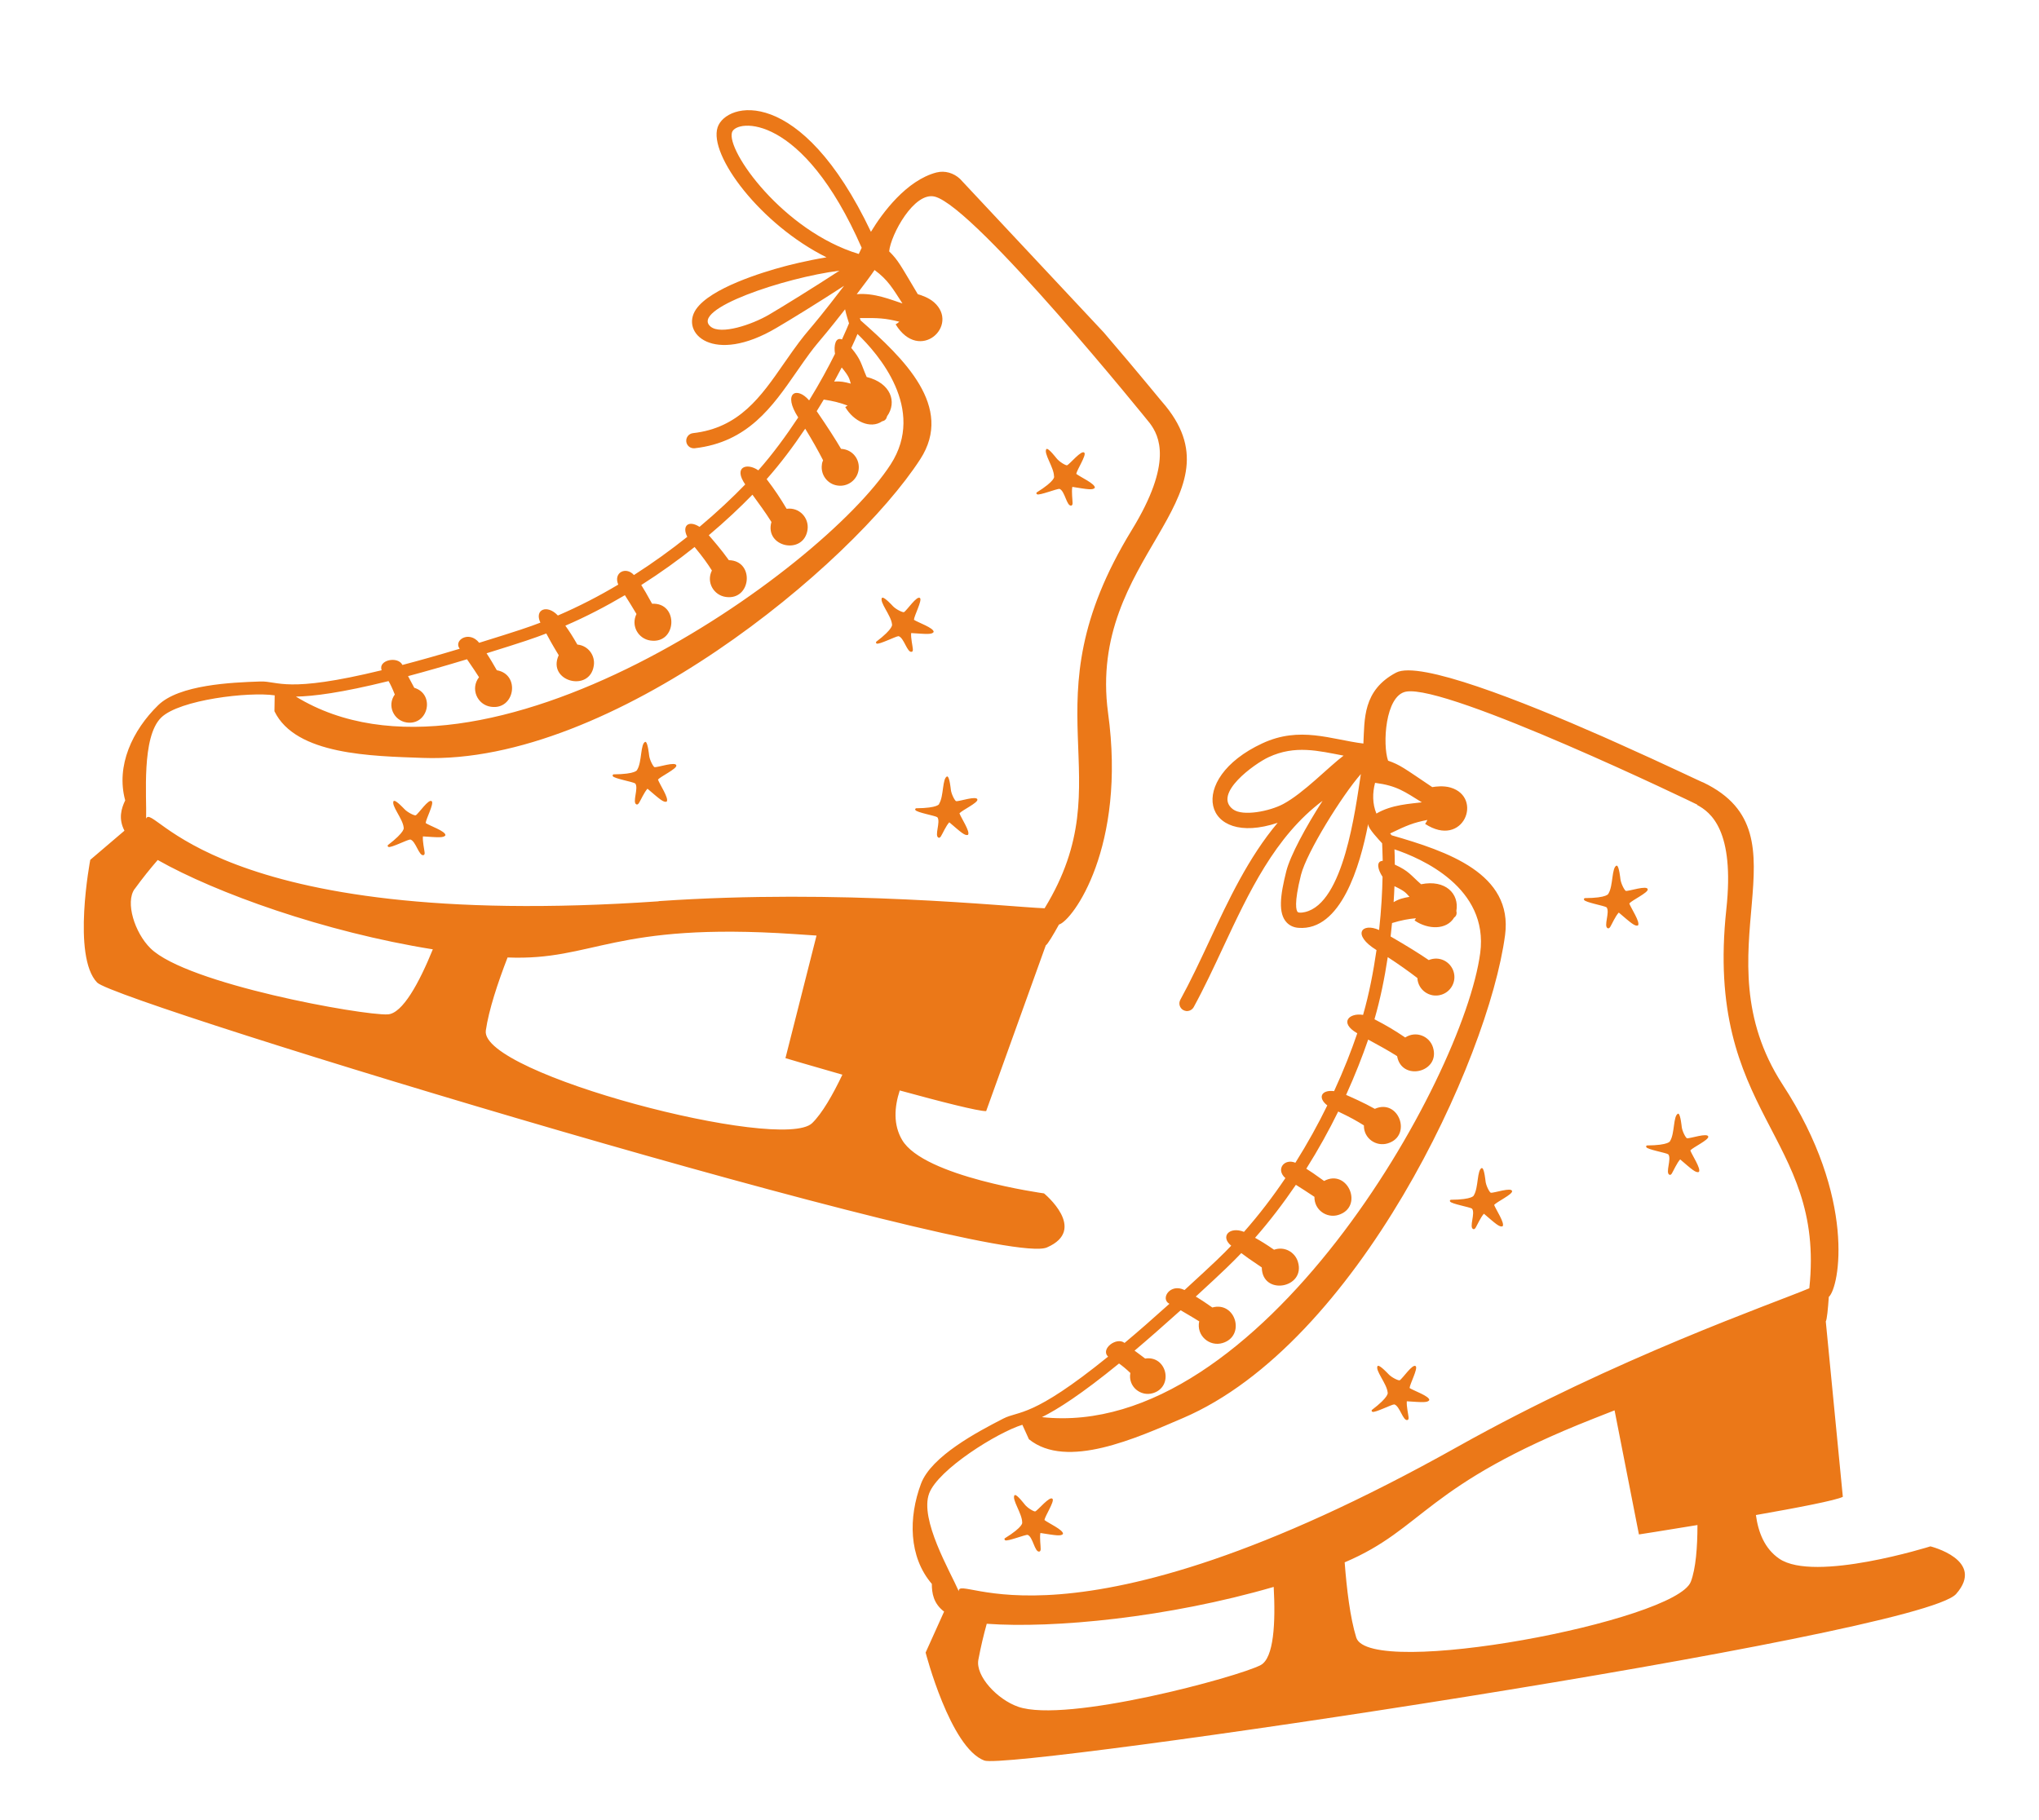 <?xml version="1.0" encoding="UTF-8"?>
<svg id="Ebene_1" data-name="Ebene 1" xmlns="http://www.w3.org/2000/svg" viewBox="0 0 242.8 216.78">
  <defs>
    <style>
      .cls-1 {
        fill: #eb7818;
        isolation: isolate;
      }
    </style>
  </defs>
  <path class="cls-1" d="M177.91,143.49c.19.54,1.31,2.19,1.02,2.56-.35.16-.84-.3-2.23-1.49-.39.43-.8,1.36-.97,1.64-.05.08-.15.25-.3.19-.53-.2.28-1.88-.14-2.43-.24-.19-2.5-.57-2.62-.86l-.03-.09.09-.11c2.71-.02,2.77-.53,2.77-.53.57-.91.36-3.05.96-3.26l.06.04c.23.13.37,1.48.37,1.5.05.57.48,1.36.63,1.41.36.06,2.49-.7,2.54-.18.03.39-1.82,1.26-2.14,1.63ZM167.52,166.9c-.05.58.18,1.57.21,1.9,0,.09.03.29-.13.33-.54.15-.91-1.67-1.57-1.86-.31,0-2.34,1.04-2.61.88l-.08-.06v-.14c2.16-1.64,1.9-2.09,1.9-2.09-.09-1.07-1.55-2.66-1.19-3.18h.07c.26-.04,1.19.96,1.2.97.39.43,1.2.8,1.35.75.33-.17,1.57-2.06,1.92-1.67.26.3-.7,2.1-.74,2.59.48.32,2.36.96,2.35,1.43-.18.34-.85.27-2.68.15ZM194.01,107.6c.19.55,1.34,2.24,1.04,2.62-.35.16-.86-.31-2.29-1.53-.41.44-.82,1.39-1,1.68-.05.08-.16.25-.31.19-.54-.21.29-1.93-.14-2.49-.25-.19-2.56-.59-2.68-.89l-.03-.09.09-.12c2.77-.01,2.84-.54,2.84-.54.58-.93.37-3.13.98-3.34l.06.04c.23.13.38,1.52.38,1.53.06.59.5,1.39.65,1.45.37.06,2.56-.72,2.61-.18.04.4-1.86,1.28-2.19,1.67ZM199.82,132.63l.06.03c.23.13.37,1.49.37,1.5.05.57.48,1.36.63,1.41.37.06,2.49-.7,2.54-.18.03.4-1.82,1.26-2.14,1.63.19.54,1.31,2.19,1.02,2.56-.35.16-.84-.3-2.23-1.49-.39.43-.8,1.36-.97,1.64-.04.08-.15.25-.3.19-.53-.21.28-1.89-.14-2.43-.24-.19-2.5-.57-2.62-.86l-.03-.09.08-.11c2.71-.02,2.78-.53,2.78-.53.57-.9.36-3.05.96-3.26ZM123.89,182.57c-.11.57.04,1.58.03,1.91,0,.09,0,.29-.16.32-.56.1-.75-1.75-1.39-1.99-.3-.04-2.43.82-2.68.64l-.07-.07v-.14c2.31-1.43,2.1-1.9,2.1-1.9.01-1.07-1.3-2.79-.9-3.27h.07c.26-.01,1.09,1.07,1.1,1.08.34.46,1.12.9,1.28.87.34-.14,1.75-1.91,2.07-1.49.23.32-.89,2.02-.97,2.51.44.36,2.27,1.18,2.21,1.65-.21.31-.87.18-2.68-.1ZM125.51,56.75c.01-1.07-1.3-2.79-.9-3.28h.07c.26,0,1.09,1.07,1.1,1.08.35.46,1.12.9,1.28.87.34-.14,1.75-1.91,2.07-1.49.24.31-.89,2.02-.97,2.51.44.36,2.27,1.18,2.21,1.65-.21.32-.87.19-2.68-.1-.11.58.03,1.58.03,1.91,0,.09,0,.29-.16.32-.55.1-.75-1.75-1.39-1.99-.31-.04-2.43.82-2.68.64l-.07-.06v-.14c2.31-1.44,2.1-1.91,2.1-1.91ZM106.22,74.37c-.09-1.07-1.55-2.66-1.19-3.18h.07c.26-.04,1.19.96,1.19.97.39.43,1.2.8,1.35.75.33-.17,1.57-2.06,1.92-1.67.26.29-.7,2.09-.73,2.58.47.32,2.36.96,2.35,1.44-.18.34-.85.26-2.68.14-.06.58.18,1.57.2,1.9,0,.09.03.29-.13.33-.55.15-.91-1.67-1.57-1.86-.31,0-2.34,1.04-2.61.88l-.07-.06v-.14c2.16-1.64,1.9-2.09,1.9-2.09ZM78.43,107.35c-53.51,3.69-60.18-12.04-61.03-9.84.08-2.63-.57-9.73,1.79-12.04,2.19-2.14,10.48-3.1,13.52-2.65l-.03,1.89c2.52,5.23,11.64,5.34,17.65,5.56,22.54.84,51.13-23.01,59.26-35.59,4.03-6.23-1.95-11.97-7.12-16.53-.03-.09-.05-.18-.08-.27,2.23-.02,3.04.02,4.7.44-.27.23-.44.31-.44.31,2.85,4.65,7.66.12,4.58-2.62-.65-.57-1.54-.86-1.94-.97-2.07-3.46-2.3-4.01-3.41-5.1.19-1.99,2.98-7.15,5.44-6.52,4.84,1.26,25.59,26.96,25.61,27,1.1,1.49,2.77,4.66-2.16,12.71-12.91,21.11-.77,29.32-10.38,45.05-4.53-.18-24.23-2.35-45.96-.85ZM107.45,36.14c-1.29-.41-3.32-1.29-5.43-1.1.98-1.29,1.67-2.21,2.12-2.88,1.62,1.19,2.16,2.2,3.32,3.98ZM102.61,29.51c-.11.23-.23.47-.35.74-8.99-2.73-15.81-12.31-15.09-14.5.5-1.55,8.36-2.39,15.44,13.77ZM99.96,32.24c-2.94,1.92-6.75,4.28-8.39,5.24-2.07,1.21-5.73,2.42-6.94,1.43-2.52-2.06,8.8-5.85,15.33-6.67ZM101.3,45.69c-.69-.19-1.25-.31-1.97-.24.32-.59.62-1.15.9-1.68.9,1.1.89,1.29,1.08,1.92ZM100.91,48.32c-.16.11-.26.16-.26.16.97,1.68,2.98,2.68,4.41,1.69.31-.05.5-.27.57-.59,1.22-1.7.44-3.97-2.43-4.68-.68-1.56-.63-2.02-1.83-3.46.31-.67.57-1.23.74-1.66,2.43,2.33,8.21,8.93,3.95,15.53-8.27,12.78-48.58,41.28-70.82,27.66,2.09-.04,5.38-.45,11.03-1.85.23.4.48.93.74,1.6-.96,1.33-.12,3.1,1.41,3.33,2.59.38,3.42-3.38.91-4.13-.19-.37-.41-.77-.74-1.39,2.06-.55,4.38-1.21,7.02-2.01.74,1.06,1.13,1.68,1.43,2.14-1.06,1.36-.22,3.29,1.42,3.52,2.85.42,3.54-3.86.7-4.35-.36-.63-.77-1.34-1.22-2.02,4.47-1.39,5.72-1.82,7.11-2.36.27.51.62,1.17,1.48,2.59-1.43,3.11,3.71,4.49,4.18,1.23.18-1.19-.65-2.37-1.96-2.5-.6-1.04-.93-1.55-1.43-2.25,2.49-1.07,4.85-2.31,7.09-3.63.38.58.91,1.45,1.38,2.24-.69,1.4.21,2.95,1.65,3.16,3.19.46,3.41-4.55.21-4.38-.62-1.13-1-1.78-1.29-2.23,2.3-1.46,4.42-2.99,6.35-4.53,1.03,1.26,1.49,1.9,2.06,2.8-.7,1.4.22,2.95,1.66,3.15,3.04.44,3.47-4.32.36-4.38-.87-1.23-2.01-2.53-2.39-2.97,1.98-1.67,3.73-3.32,5.2-4.83.79,1.09,1.58,2.16,2.26,3.25-.86,3.01,3.85,4,4.3.92.2-1.41-.98-2.7-2.49-2.49-.8-1.34-1.4-2.24-2.38-3.53,1.67-1.89,3.14-3.85,4.59-6.01.82,1.33,1.54,2.61,2.13,3.76-.07.16-.13.33-.14.51-.18,1.21.65,2.33,1.86,2.5,1.21.18,2.33-.65,2.51-1.86.18-1.23-.69-2.44-2.09-2.51-.63-1.08-1.63-2.64-2.9-4.49.29-.48.58-.93.84-1.38,1.14.17,2.01.4,2.82.71ZM16.04,105.88c.92-1.27,1.84-2.41,2.74-3.45,6.94,3.93,19.83,8.57,32.76,10.64-1.6,3.93-3.6,7.67-5.38,7.75-2.98.14-23.91-3.61-28.24-7.87-1.88-1.85-3.03-5.48-1.89-7.07ZM57.85,122.74c.35-2.45,1.44-5.73,2.59-8.7,10.33.41,12.45-4.24,34.12-2.79.92.06,1.8.12,2.67.18l-3.7,14.6s2.95.88,6.78,1.97c-1.15,2.41-2.41,4.61-3.6,5.77-3.63,3.5-39.57-5.87-38.86-11.02ZM202.08,95.87c1.63.87,4.5,3.03,3.49,12.41-2.65,24.6,11.83,26.83,9.88,45.16-4.17,1.77-22.91,8.24-41.91,18.89-46.8,26.22-59.55,14.85-59.37,17.2-1.05-2.41-4.68-8.55-3.53-11.65,1.07-2.87,8.15-7.28,11.1-8.18l.78,1.72c4.51,3.65,12.8-.15,18.34-2.52,20.73-8.88,36.38-42.66,38.36-57.52.97-7.35-6.89-9.98-13.5-11.89-.07-.08-.13-.15-.19-.22,2.01-.97,2.76-1.28,4.44-1.61-.15.32-.27.47-.27.47,4.56,2.98,6.97-3.17,3.02-4.33-.84-.24-1.76-.12-2.17-.05-3.35-2.25-3.8-2.64-5.26-3.15-.67-1.88-.36-7.75,2.13-8.22,4.91-.93,34.66,13.42,34.69,13.46ZM169.31,95.56c-1.35.18-3.58.26-5.41,1.34-.48-1.16-.48-2.44-.16-3.66,2.61.34,3.51,1.05,5.57,2.32ZM167.84,106.82c-.71.12-1.26.25-1.89.63.04-.67.08-1.31.1-1.9,1.28.61,1.35.79,1.79,1.27ZM166.36,125.76c.51,3.09,5.19,1.97,4.28-1-.41-1.36-2.03-2.02-3.31-1.19-1.29-.87-2.22-1.42-3.66-2.17.7-2.43,1.19-4.83,1.58-7.4,1.31.85,2.5,1.7,3.53,2.49.06,1.42,1.47,2.41,2.84,1.99,1.17-.35,1.83-1.59,1.47-2.75-.36-1.18-1.67-1.91-2.96-1.38-1.03-.71-2.6-1.69-4.54-2.81.06-.55.12-1.08.17-1.6,1.11-.34,1.99-.5,2.85-.57-.1.18-.17.26-.17.26,1.6,1.11,3.83,1.15,4.72-.35.26-.17.34-.46.26-.77.37-2.06-1.3-3.78-4.2-3.19-1.28-1.12-1.43-1.56-3.13-2.34,0-.74-.02-1.36-.04-1.82,3.19,1.07,11.24,4.56,10.21,12.35-2.01,15.08-26.26,58.09-52.19,55.28,1.87-.93,4.67-2.71,9.18-6.39.38.27.83.63,1.35,1.13-.3,1.61,1.22,2.85,2.7,2.4,2.5-.77,1.65-4.52-.94-4.12-.33-.26-.7-.52-1.26-.94,1.63-1.38,3.44-2.97,5.49-4.81,1.12.65,1.75,1.04,2.21,1.32-.37,1.68,1.21,3.06,2.79,2.58,2.76-.84,1.55-5-1.23-4.23-.59-.42-1.27-.88-1.97-1.3,3.45-3.17,4.39-4.1,5.42-5.18.46.35,1.06.79,2.44,1.71.04,3.42,5.27,2.48,4.3-.68-.35-1.15-1.6-1.87-2.84-1.43-.99-.68-1.51-1-2.26-1.42,1.79-2.04,3.4-4.17,4.86-6.31.59.36,1.44.92,2.21,1.43-.03,1.56,1.45,2.58,2.84,2.16,3.08-.94,1.14-5.57-1.69-4.05-1.04-.76-1.67-1.18-2.12-1.46,1.45-2.3,2.71-4.59,3.8-6.81,1.47.7,2.16,1.09,3.06,1.65-.03,1.56,1.46,2.57,2.85,2.14,2.94-.9,1.29-5.39-1.55-4.11-1.31-.74-2.9-1.43-3.42-1.66,1.07-2.36,1.95-4.61,2.63-6.59,1.19.65,2.36,1.28,3.44,1.97ZM116.5,197.69c.29-1.54.63-2.97,1-4.29,7.96.58,21.59-.73,34.17-4.39.23,4.23.03,8.47-1.55,9.31-2.64,1.4-23.16,6.97-28.89,4.96-2.49-.87-5.08-3.66-4.73-5.59ZM160.13,186.08c9.51-4.04,9.43-9.16,29.64-17.12.86-.34,1.67-.66,2.49-.98l2.9,14.78s3.04-.47,6.97-1.12c0,2.67-.2,5.2-.79,6.75-1.79,4.71-38.29,11.61-39.84,6.65-.73-2.36-1.14-5.79-1.38-8.97ZM162.05,92.18c-.67,4.34-2.04,15.38-6.65,16.45-.52.12-.79.07-.87,0-.17-.17-.48-.96.39-4.43.68-2.69,4.89-9.46,7.13-12.01ZM159.99,90c-1.82,1.37-4.74,4.45-7.18,5.76-1.6.86-4.82,1.51-5.99.63-2.44-1.83,2.56-5.43,4.25-6.21,3.15-1.47,5.92-.75,8.92-.18ZM111.52,20.54c-3.57.93-6.45,4.81-7.81,7.07-8.39-17.63-17.27-15.46-18.26-12.44-1.08,3.31,5.11,11.57,12.97,15.48-2.35.38-4.59.96-5.03,1.08-2.59.69-8.78,2.58-10.51,5.11-1.91,2.81,2.03,6.69,9.6,2.2,1.53-.89,5.1-3.09,8.03-5-5.08,6.66-3.81,4.42-7.17,9.26-2.73,3.94-5.31,7.67-10.82,8.29-.5.06-.85.5-.8,1,.05.44.4.77.83.8.06,0,.11,0,.17,0,6.33-.72,9.26-4.96,12.11-9.07,2.88-4.16,1.89-2.47,5.8-7.48.14.65.38,1.39.47,1.67-.14.32-.41,1-.84,1.92-.77-.32-.99.72-.83,1.71-.76,1.54-1.79,3.45-3.08,5.55-1.47-1.72-3.2-.91-1.3,2.03-1.42,2.15-3.03,4.36-4.75,6.3-1.34-.94-3.02-.43-1.56,1.68-1.5,1.55-3.33,3.28-5.44,5.05-1.31-.84-2.13-.13-1.46,1.19-1.93,1.54-4.05,3.08-6.35,4.55-.95-1.06-2.48-.31-1.87,1.14-2.26,1.35-4.67,2.6-7.19,3.68-1.27-1.36-2.83-.73-2.08.85-1.38.53-2.55.93-7.29,2.4-1.19-1.51-3.1-.3-2.32.71-2.56.77-4.83,1.41-6.82,1.93-.54-1.1-2.94-.58-2.47.63-11.41,2.78-12.29,1.27-14.44,1.34-3.46.11-9.68.39-12.17,2.82-3.07,2.99-5.06,7.23-3.93,11.34-.47.97-.83,2.19-.09,3.61l-4.07,3.47s-2.2,11.5.82,14.62c2.37,2.43,107.04,34.18,113.09,31.55,4.93-2.13-.34-6.44-.34-6.44,0,0-14.33-1.97-16.9-6.37-1.06-1.8-.93-3.89-.28-5.89,4.86,1.33,9.38,2.49,10.29,2.46l7.1-19.74c.22-.13.89-1.25,1.57-2.48,1.61-.46,8.06-9.21,5.84-25.25-2.46-18.51,15.9-25.33,6.87-36.5-.04,0-3.19-3.91-7.38-8.78l-17.12-18.29c-.74-.69-1.79-1.01-2.77-.76ZM190.81,87.71c-9.57-4.21-21.8-9.06-24.56-7.6-4,2.11-3.75,5.58-3.9,8.45-3.87-.48-7.55-2.11-12.04-.02-9.12,4.24-7.09,12.44,1.83,9.46-3.47,4.12-5.84,9.16-8.14,14.09-1.15,2.46-2.24,4.78-3.45,6.99-.24.44-.08.99.36,1.23.12.06.24.1.36.11.35.03.69-.15.87-.46,1.24-2.27,2.39-4.73,3.5-7.11,3.06-6.54,6.18-13.23,11.85-17.47-1.98,3.06-3.86,6.55-4.32,8.38-.73,2.9-1,5.05.07,6.14.36.36.82.57,1.38.61,5.05.39,7.33-7.36,8.29-12.34,0,.01.01.03.02.04-.02.46,1.3,1.85,1.65,2.23.01.35.05,1.08.07,2.09-.83.04-.58,1.07-.02,1.9-.03,1.72-.14,3.88-.41,6.34-2.06-.93-3.29.55-.31,2.39-.37,2.55-.88,5.23-1.6,7.72-1.62-.28-2.92.91-.69,2.19-.69,2.04-1.61,4.39-2.76,6.89-1.54-.19-1.98.8-.81,1.7-1.08,2.22-2.35,4.52-3.8,6.83-1.31-.55-2.38.78-1.19,1.83-1.47,2.18-3.11,4.34-4.93,6.4-1.73-.68-2.87.55-1.52,1.65-1.02,1.07-1.9,1.93-5.56,5.28-1.72-.86-2.93,1.06-1.8,1.64-1.99,1.79-3.76,3.34-5.34,4.66-.96-.76-2.91.73-1.96,1.63-9.12,7.39-10.57,6.4-12.48,7.38-3.08,1.58-8.58,4.49-9.8,7.76-1.5,4.01-1.48,8.7,1.29,11.93,0,1.08.18,2.33,1.46,3.3l-2.2,4.88s2.93,11.34,6.99,12.86c3.18,1.19,111.37-14.87,115.72-19.84,3.55-4.04-3.06-5.67-3.06-5.67,0,0-13.8,4.34-18,1.47-1.73-1.18-2.5-3.12-2.78-5.2,4.96-.87,9.54-1.75,10.35-2.17l-2.03-20.89c.14-.21.26-1.51.36-2.92,1.26-1.11,3.34-11.77-5.52-25.32-10.14-15.68,3.54-29.7-9.4-35.94-.04.03-4.42-2.1-10.16-4.66M77.1,93.94c-.4.44-.82,1.4-1,1.68-.05.08-.16.25-.31.19-.54-.21.28-1.93-.14-2.49-.25-.2-2.56-.59-2.68-.88l-.03-.09.09-.12c2.78-.02,2.84-.54,2.84-.54.59-.93.37-3.13.98-3.34l.06.04c.23.13.38,1.52.38,1.53.05.59.5,1.39.64,1.45.38.06,2.56-.72,2.61-.19.04.4-1.86,1.29-2.19,1.67.19.56,1.34,2.24,1.04,2.62-.36.16-.86-.31-2.29-1.53ZM111.83,95.73c.57-.9.36-3.05.96-3.26l.06.04c.23.13.37,1.49.37,1.5.05.57.48,1.36.63,1.41.37.06,2.49-.7,2.54-.18.04.39-1.82,1.26-2.14,1.63.19.54,1.31,2.19,1.02,2.56-.35.16-.84-.3-2.23-1.49-.4.43-.8,1.36-.98,1.64-.04.07-.15.25-.3.19-.53-.21.28-1.89-.14-2.43-.24-.19-2.5-.57-2.62-.87l-.03-.09.09-.11c2.71-.02,2.78-.53,2.78-.53ZM53.04,99.47c.01-.48-1.87-1.11-2.35-1.44.03-.49,1-2.29.73-2.59-.35-.39-1.59,1.5-1.92,1.67-.15.05-.96-.33-1.35-.75-.01-.01-.94-1.01-1.2-.97h-.07c-.36.53,1.1,2.12,1.19,3.19,0,0,.25.45-1.9,2.09v.14l.08.06c.27.16,2.3-.89,2.61-.88.66.19,1.03,2.01,1.57,1.86.16-.04.14-.25.13-.33-.03-.33-.26-1.32-.2-1.9,1.83.12,2.5.19,2.68-.14"/>
</svg>